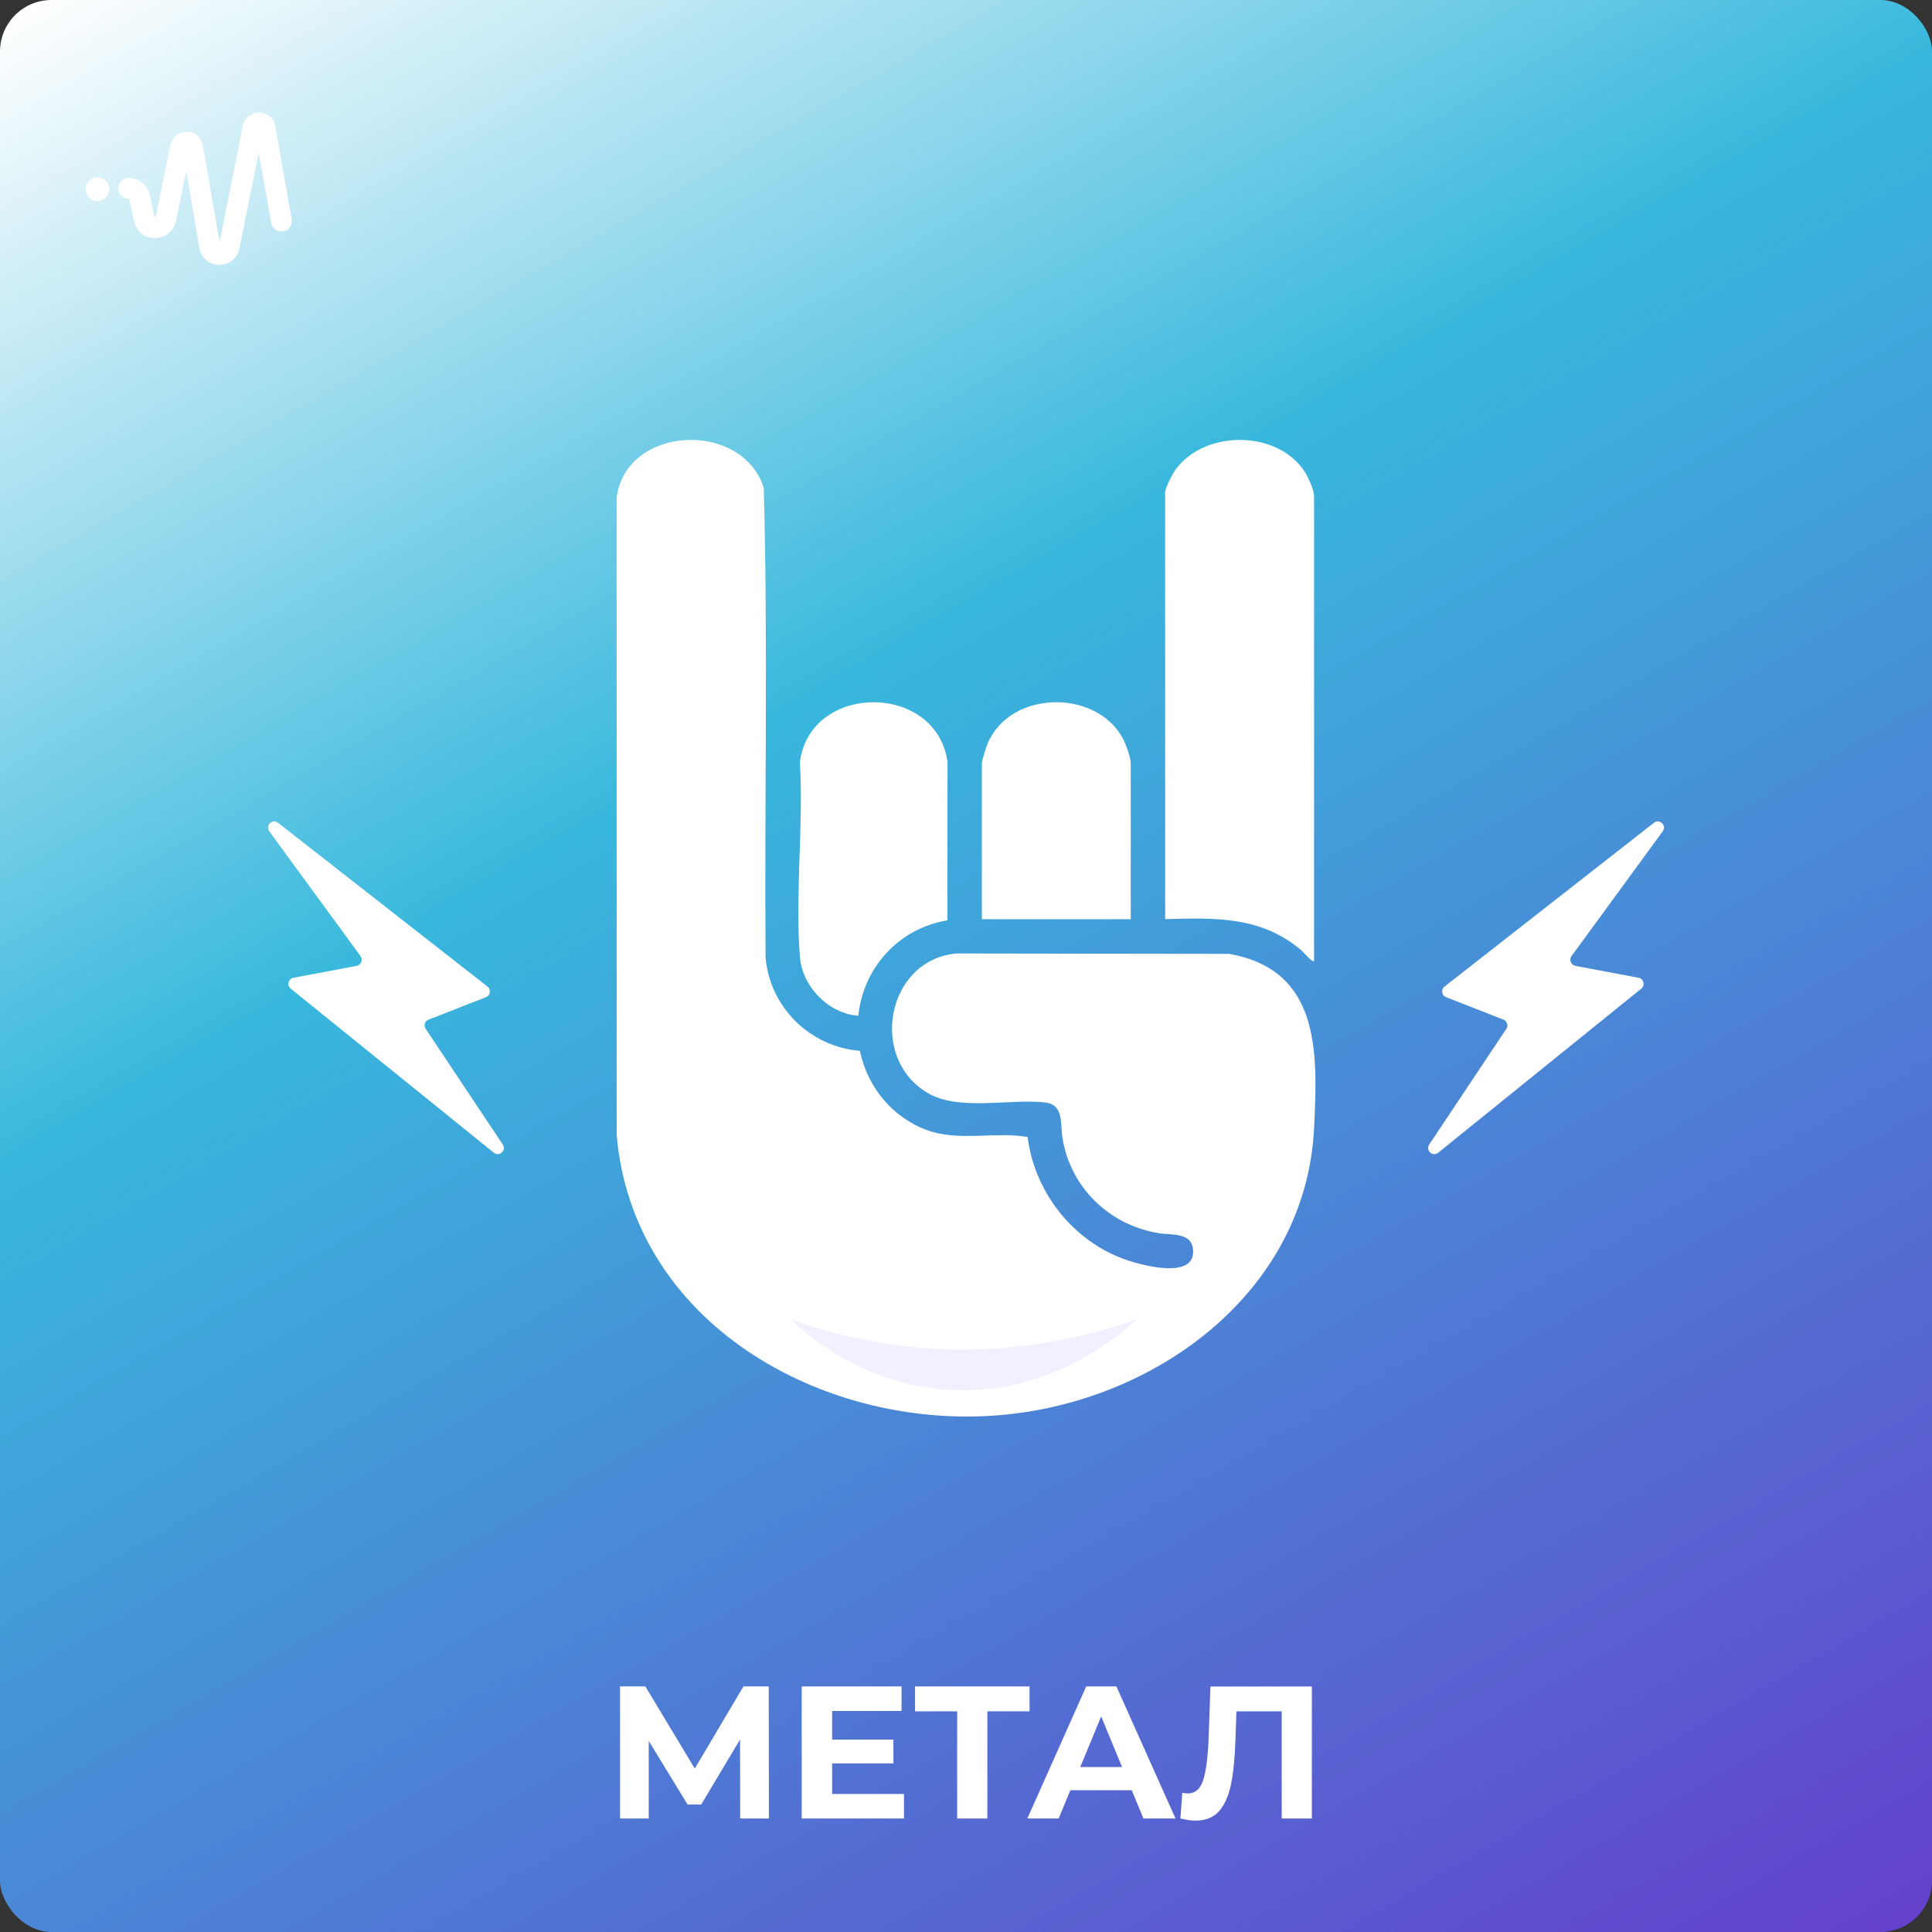 <?xml version="1.0" encoding="UTF-8"?>
<svg id="icons" xmlns="http://www.w3.org/2000/svg" xmlns:xlink="http://www.w3.org/1999/xlink" viewBox="0 0 256 256">
  <rect x="0" y="0" width="256" height="256" fill="#333333" stroke="none"/>
  <defs>
    <linearGradient id="_Безымянный_градиент_5" data-name="Безымянный градиент 5" x1="41.82" y1="-21.26" x2="214.18" y2="277.26" gradientUnits="userSpaceOnUse">
      <stop offset="0" stop-color="#fff"/>
      <stop offset=".38" stop-color="#38b8dd"/>
      <stop offset="1" stop-color="#6441cc"/>
    </linearGradient>
  </defs>
  <rect width="256" height="256" rx="6.83" ry="6.83" style="fill: url(#_Безымянный_градиент_5);"/>
  <g>
    <path d="M98.08,240.96l-.02-10.47-5.15,8.62h-1.8l-5.15-8.43v10.28h-3.8v-17.5h3.35l6.55,10.88,6.45-10.88h3.35l.02,17.5h-3.8Z" style="fill: #fff;"/>
    <path d="M119.78,237.71v3.25h-13.55v-17.5h13.23v3.25h-9.2v3.8h8.12v3.15h-8.12v4.05h9.52Z" style="fill: #fff;"/>
    <path d="M136.43,226.76h-5.6v14.2h-4v-14.2h-5.58v-3.3h15.17v3.3Z" style="fill: #fff;"/>
    <path d="M149.95,237.21h-8.12l-1.55,3.75h-4.15l7.8-17.5h4l7.83,17.5h-4.25l-1.55-3.75ZM148.68,234.14l-2.77-6.7-2.77,6.7h5.55Z" style="fill: #fff;"/>
    <path d="M173.83,223.46v17.5h-4v-14.2h-6l-.12,3.65c-.08,2.48-.28,4.5-.6,6.04-.32,1.54-.85,2.73-1.59,3.55-.74.83-1.78,1.24-3.11,1.24-.55,0-1.22-.09-2-.28l.25-3.42c.22.07.46.1.73.1.97,0,1.64-.57,2.02-1.71.38-1.14.62-2.93.73-5.36l.25-7.1h13.45Z" style="fill: #fff;"/>
  </g>
  <g>
    <path d="M38.65,29.04l-2.18-12.32c-.18-1.05-1.06-1.79-2.13-1.8-1.05,0-1.95.74-2.16,1.75l-3.09,15.4-2.21-12.81c-.18-1.05-1.05-1.79-2.12-1.81-1.06,0-1.95.72-2.16,1.74l-1.96,9.5c-.01.07-.02.08-.1.08s-.09-.02-.1-.08l-.59-2.84c-.28-1.32-1.45-2.27-2.8-2.27-.76,0-1.38.62-1.38,1.38s.62,1.38,1.38,1.38c.05,0,.09.04.1.08l.59,2.84c.28,1.36,1.4,2.28,2.8,2.28h0c1.39,0,2.51-.92,2.79-2.28l1.35-6.55,1.75,10.16c.22,1.3,1.3,2.22,2.59,2.23.02,0,.04,0,.06,0,1.3,0,2.38-.89,2.64-2.16l2.56-12.74,1.65,9.34c.13.75.85,1.25,1.59,1.12.36-.06.68-.27.89-.57.21-.3.29-.67.23-1.03ZM29.09,34.68h0s0,0,0,0Z" style="fill: #fff;"/>
    <path d="M12.91,23.48c-.87,0-1.57.71-1.57,1.57s.71,1.58,1.57,1.58,1.58-.71,1.58-1.58-.71-1.57-1.58-1.57Z" style="fill: #fff;"/>
  </g>
  <g id="icons-2" data-name="icons">
    <g>
      <path d="M35.67,110.14c4.03,5.52,8.06,11.04,12.1,16.55.35.48.08,1.17-.51,1.29l-8.38,1.58c-.68.13-.9,1-.36,1.44l26.91,21.74c.73.59,1.71-.31,1.19-1.09l-10.22-15.33c-.29-.43-.1-1.02.38-1.21l7.61-2.98c.59-.23.7-1.01.21-1.4-9.25-7.24-18.51-14.47-27.76-21.71-.75-.58-1.72.36-1.16,1.13Z" style="fill: #fff;"/>
      <path d="M220.33,110.14c-4.03,5.52-8.06,11.04-12.1,16.55-.35.48-.08,1.17.51,1.29l8.38,1.58c.68.13.9,1,.36,1.44l-26.91,21.74c-.73.59-1.71-.31-1.19-1.09l10.22-15.33c.29-.43.1-1.02-.38-1.21l-7.61-2.98c-.59-.23-.7-1.01-.21-1.4,9.25-7.24,18.51-14.47,27.76-21.71.75-.58,1.72.36,1.16,1.13Z" style="fill: #fff;"/>
      <g>
        <g>
          <path d="M136.16,150.65c.99,7.74,6.51,14.41,14.01,16.59,1.98.58,7.9,2.02,7.93-1.35.02-2.68-2.83-2.2-4.59-2.49-6.52-1.08-11.65-6.02-12.72-12.57-.32-1.93.22-4.47-2.33-4.75-4.74-.53-11.43,1.2-15.58-1.28-7.76-4.61-5.44-17.51,3.77-18.46l36.21.05c12.15,2.16,11.73,13.07,11.27,22.98-1.04,22.07-21.35,36.62-42.08,38.18-23.29,1.76-48.2-12.29-50.34-37.17v-84.49c1.32-9.57,16.63-10.22,19.49-1.26.57,20.67.09,41.44.24,62.15.5,6.63,5.89,11.94,12.5,12.46.99,4.82,4.36,8.89,9.01,10.55,4.1,1.46,8.96.15,13.22.86Z" style="fill: #fff;"/>
          <path d="M174.12,127.36c-.2.23-1.47-1.26-1.68-1.44-5.37-4.53-11.35-4.31-18.05-4.13v-56.57c0-.59,1.04-2.57,1.45-3.1,3.95-5.21,13.5-5.14,17.07.44.45.71,1.21,2.37,1.21,3.17v61.63Z" style="fill: #fff;"/>
          <path d="M125.54,121.95c-6.4,1.05-11.14,6.21-11.81,12.64-3.97-.29-7.43-3.86-7.74-7.82-.66-8.28.5-17.43,0-25.8,1.39-10.58,18.13-10.53,19.56,0l-.02,20.98Z" style="fill: #fff;"/>
          <path d="M149.83,121.8h-19.73v-20.66c0-.36.58-2.17.76-2.61,2.99-7.14,14.57-7.31,18.02-.49.35.7.95,2.36.95,3.1v20.66Z" style="fill: #fff;"/>
        </g>
        <path d="M150.66,174.77c-2.18,2.04-11.24,10.05-24.5,9.42-11.4-.54-19.06-7.14-21.48-9.42,5.27,1.91,12.92,3.95,22.24,4.05,10.06.11,18.26-2.07,23.75-4.05Z" style="fill: #f0f0ff;"/>
      </g>
    </g>
  </g>
</svg>